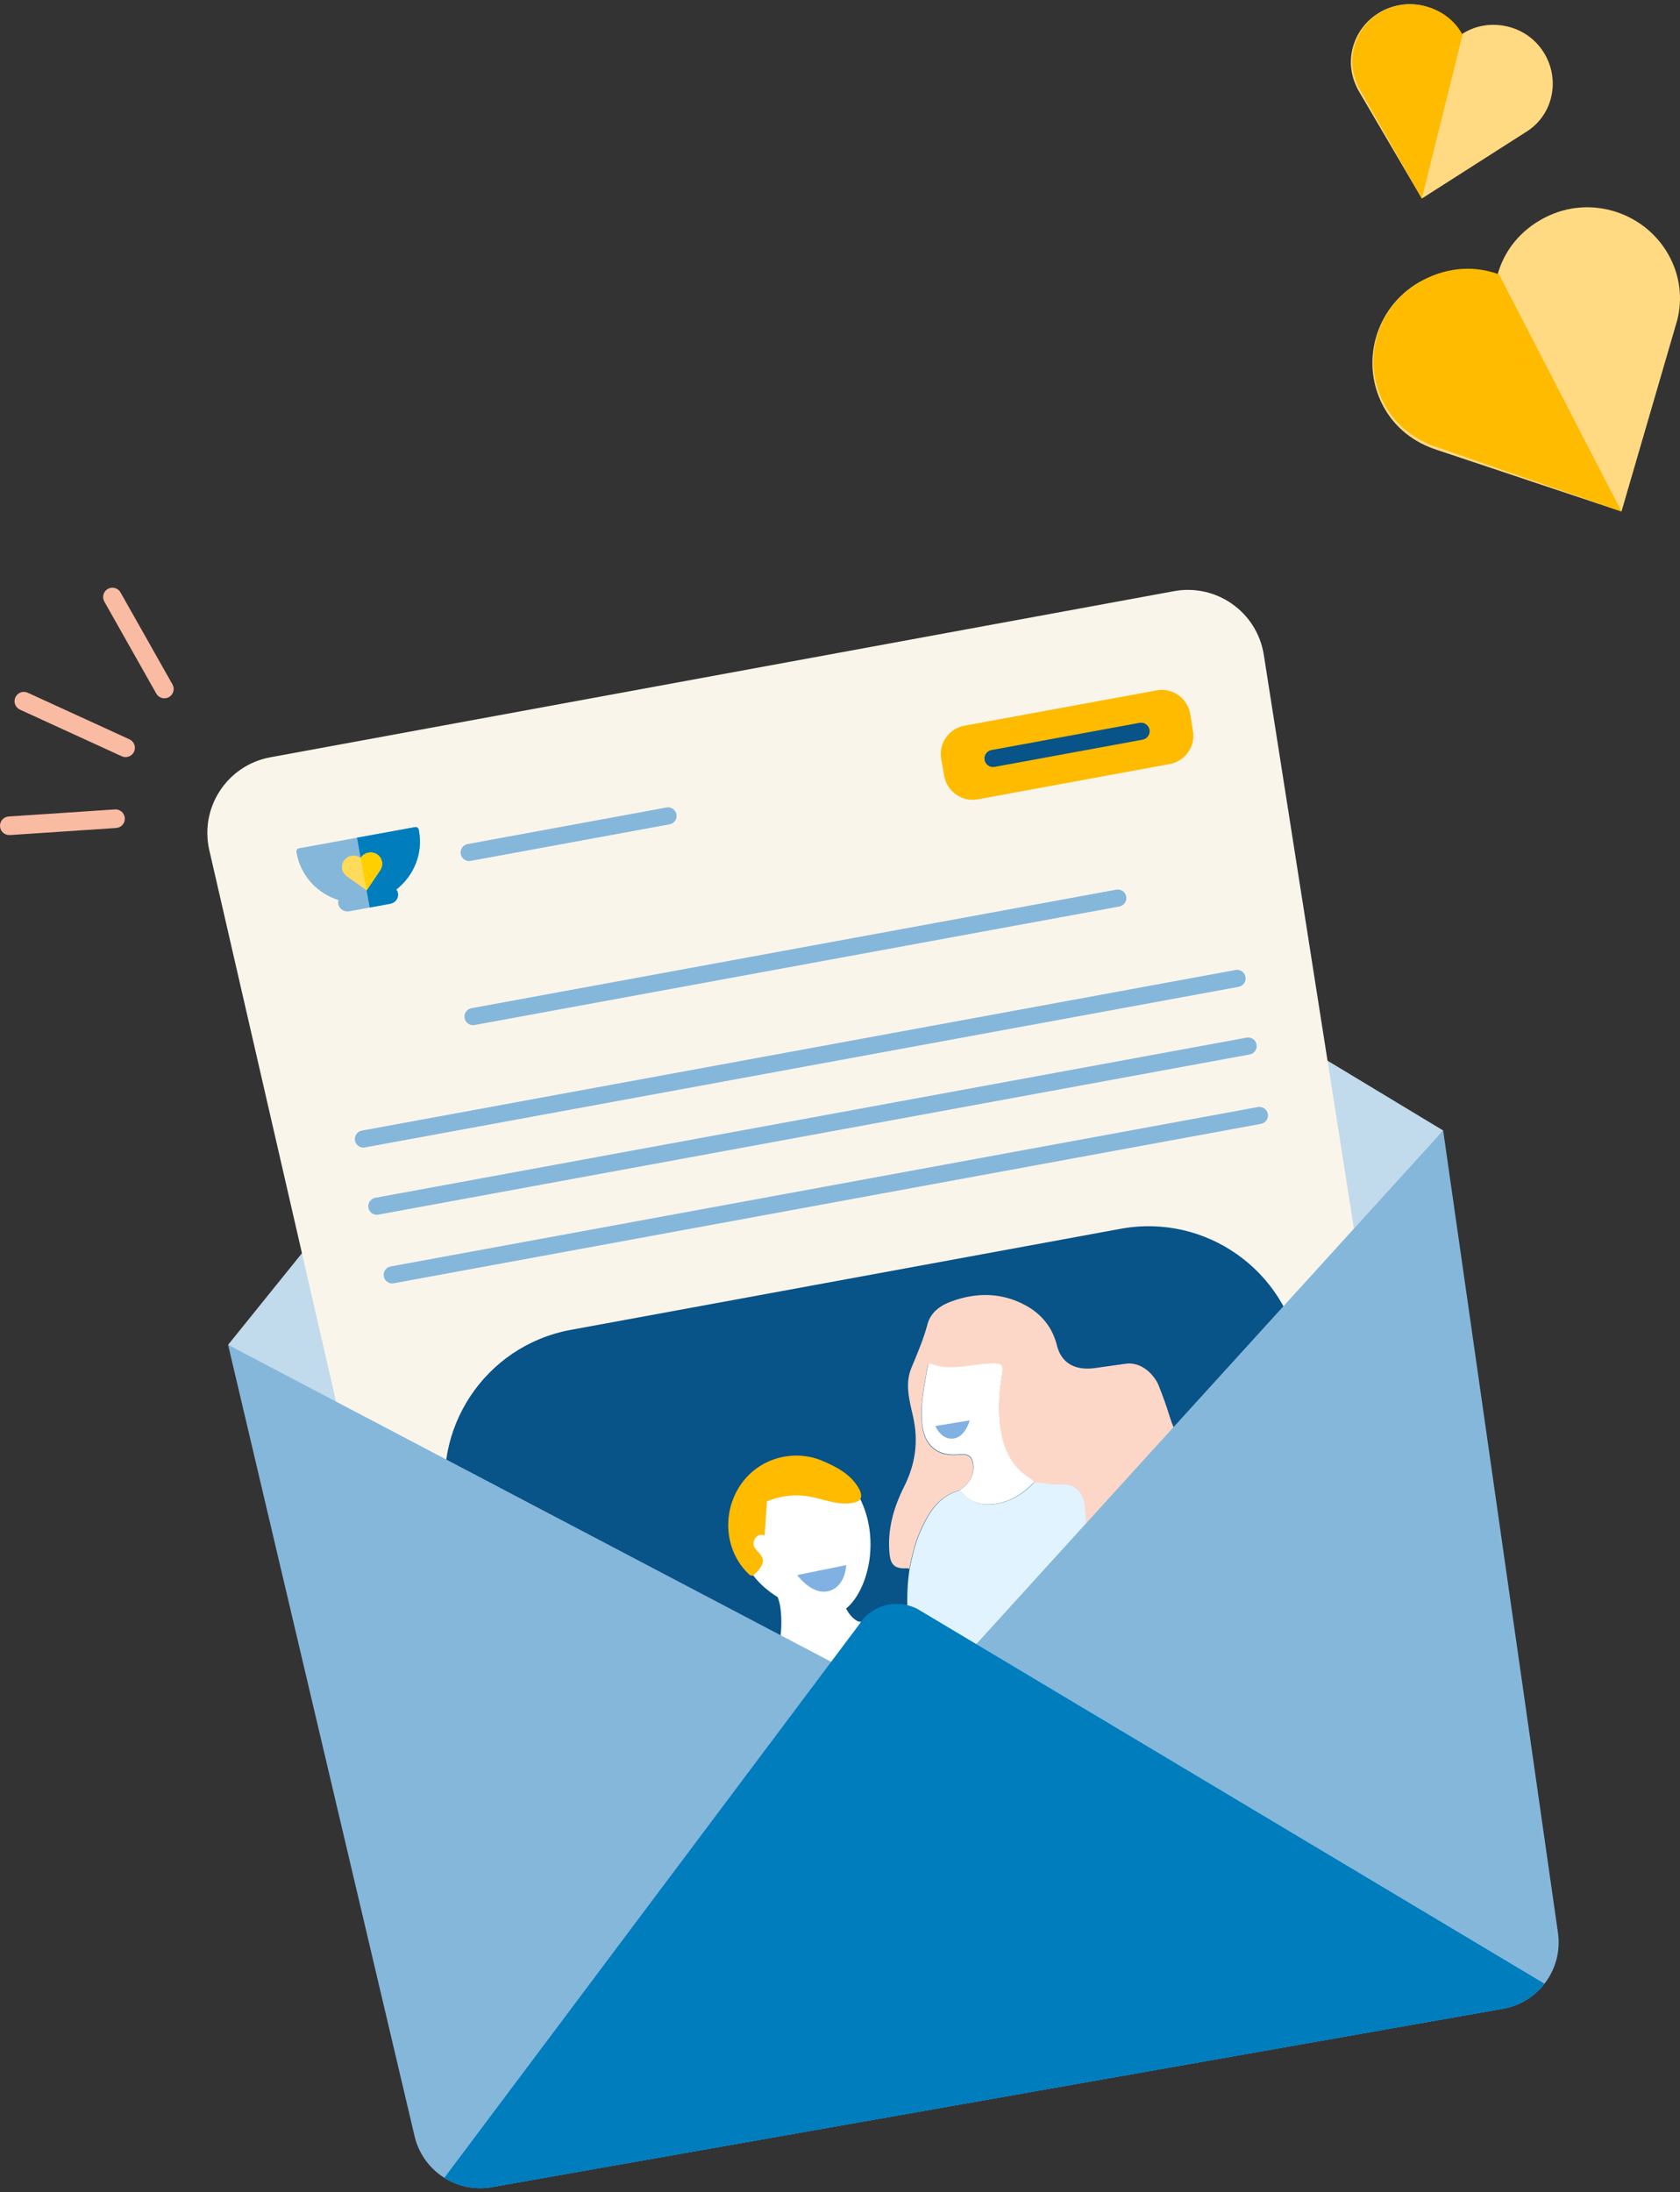 <svg width="200" height="261" viewBox="0 0 200 261" fill="none" xmlns="http://www.w3.org/2000/svg">
<rect x="0" y="0" width="200" height="261" fill="#333333" stroke="none"/>
<path d="M198.803 30.647C196.071 25.355 189.419 23.07 183.916 25.9C180.967 27.416 179.019 29.904 178.264 32.773C175.483 31.723 172.32 31.86 169.372 33.376C164.064 36.104 161.772 42.738 164.606 48.227C166.023 50.971 168.416 52.716 171.096 53.571L193.034 60.894L199.493 38.724C200.351 36.051 200.119 33.194 198.803 30.647Z" fill="#FFDA83"/>
<path d="M169.569 33.276C172.517 31.76 175.68 31.623 178.461 32.673L193.034 60.894L171.193 53.274C168.513 52.419 166.118 50.674 164.702 47.93C161.969 42.638 164.066 36.104 169.569 33.275V33.276Z" fill="#FEBB00"/>
<path d="M184.649 11.618C185.558 7.962 183.343 4.112 179.54 3.175C177.502 2.673 175.534 3.052 173.976 4.105C173.088 2.451 171.524 1.203 169.487 0.701C165.819 -0.201 161.956 2.008 161.013 5.798C160.543 7.694 160.955 9.52 161.875 11.04L169.267 23.635L181.604 15.753C183.13 14.835 184.213 13.378 184.651 11.618H184.649Z" fill="#FFDA83"/>
<path d="M169.623 0.735C171.661 1.237 173.225 2.484 174.111 4.138L169.267 23.636L162.044 10.937C161.124 9.417 160.712 7.592 161.182 5.696C162.091 2.04 165.82 -0.203 169.623 0.733V0.735Z" fill="#FEBB00"/>
<path fill-rule="evenodd" clip-rule="evenodd" d="M85.424 87.826C87.1 85.745 90.055 85.224 92.34 86.606L171.805 134.587L109.294 210.728L27.153 160.104L85.424 87.826Z" fill="#C2DBEC"/>
<path d="M139.759 70.38L32.182 90.156C27.055 91.099 23.748 96.129 24.917 101.213L58.18 245.909L174.427 230.681L150.454 77.965C149.655 72.877 144.822 69.449 139.758 70.38H139.759Z" fill="#FAF5EB"/>
<path d="M14.099 70.228C14.196 70.31 14.28 70.411 14.347 70.529L20.532 81.482C20.834 82.014 20.645 82.69 20.113 82.991C19.581 83.292 18.906 83.105 18.605 82.572L12.419 71.619C12.118 71.087 12.307 70.411 12.839 70.109C13.254 69.875 13.754 69.937 14.097 70.228H14.099ZM15.668 88.182C16.038 88.495 16.171 89.026 15.96 89.489C15.705 90.045 15.048 90.289 14.492 90.034L2.378 84.484C1.821 84.23 1.577 83.572 1.832 83.015C2.087 82.459 2.744 82.215 3.3 82.47L15.415 88.02C15.508 88.064 15.594 88.118 15.668 88.182ZM14.466 96.623C14.687 96.81 14.835 97.083 14.857 97.395C14.898 98.006 14.437 98.532 13.826 98.573L1.18 99.415C0.569 99.455 0.042 98.992 0.002 98.383C-0.038 97.772 0.423 97.246 1.033 97.205L13.68 96.364C13.978 96.343 14.256 96.444 14.468 96.623H14.466Z" fill="#FABBA3"/>
<path fill-rule="evenodd" clip-rule="evenodd" d="M139.254 90.959L116.409 95.159C114.54 95.503 112.746 94.261 112.411 92.389L112.051 90.381C111.717 88.519 112.949 86.739 114.808 86.397L137.688 82.191C139.578 81.844 141.387 83.118 141.696 85.016L142.023 87.032C142.322 88.876 141.092 90.623 139.256 90.959H139.254Z" fill="#FEBB00"/>
<path d="M43.261 136.619C42.779 136.619 42.352 136.275 42.261 135.785C42.159 135.232 42.526 134.702 43.078 134.599L147.091 115.479C147.644 115.376 148.175 115.744 148.277 116.296C148.379 116.85 148.013 117.379 147.46 117.482L43.447 136.602C43.384 136.613 43.322 136.619 43.261 136.619Z" fill="#85B7DA"/>
<path d="M44.856 144.62C44.375 144.62 43.948 144.276 43.857 143.786C43.755 143.233 44.121 142.703 44.673 142.6L148.405 123.532C148.958 123.433 149.489 123.797 149.591 124.349C149.692 124.903 149.326 125.432 148.774 125.535L45.042 144.603C44.98 144.614 44.918 144.62 44.856 144.62Z" fill="#85B7DA"/>
<path d="M46.688 152.793C46.207 152.793 45.78 152.449 45.689 151.959C45.587 151.406 45.953 150.876 46.505 150.773L149.747 131.794C150.304 131.693 150.83 132.059 150.933 132.611C151.035 133.165 150.668 133.694 150.116 133.797L46.874 152.776C46.812 152.787 46.75 152.793 46.688 152.793Z" fill="#85B7DA"/>
<path d="M56.308 122.047C55.826 122.047 55.399 121.703 55.308 121.213C55.206 120.66 55.572 120.131 56.125 120.027L132.889 105.916C133.441 105.815 133.972 106.181 134.074 106.733C134.176 107.287 133.81 107.816 133.258 107.919L56.493 122.03C56.431 122.041 56.369 122.047 56.308 122.047Z" fill="#85B7DA"/>
<path d="M55.849 102.506C55.367 102.506 54.94 102.163 54.849 101.673C54.747 101.119 55.114 100.59 55.666 100.487L79.348 96.133C79.903 96.031 80.43 96.398 80.533 96.95C80.635 97.504 80.269 98.033 79.717 98.136L56.035 102.49C55.972 102.501 55.91 102.506 55.849 102.506Z" fill="#85B7DA"/>
<path d="M118.214 91.316C117.732 91.316 117.305 90.972 117.214 90.482C117.113 89.929 117.479 89.399 118.031 89.296L135.658 86.055C136.21 85.952 136.742 86.32 136.843 86.872C136.945 87.426 136.579 87.955 136.027 88.058L118.4 91.299C118.337 91.31 118.275 91.316 118.214 91.316Z" fill="#085387"/>
<path fill-rule="evenodd" clip-rule="evenodd" d="M49.867 98.781L49.863 98.762C49.826 98.558 49.631 98.43 49.423 98.468L35.593 100.99C35.385 101.028 35.25 101.218 35.286 101.422L35.29 101.441L35.308 101.536L35.319 101.593C35.812 104.302 37.796 106.37 40.306 107.16C40.259 107.302 40.248 107.464 40.269 107.621C40.385 108.214 40.959 108.601 41.562 108.491L46.486 107.593C47.087 107.483 47.489 106.918 47.39 106.322C47.353 106.169 47.285 106.021 47.192 105.904C49.26 104.28 50.389 101.645 49.895 98.936C49.89 98.917 49.888 98.896 49.884 98.879C49.879 98.846 49.871 98.816 49.867 98.784V98.781Z" fill="#85B7DA"/>
<path fill-rule="evenodd" clip-rule="evenodd" d="M49.848 98.783L49.844 98.764C49.808 98.56 49.612 98.431 49.405 98.469L42.499 99.729L44.014 108.041L46.467 107.593C47.074 107.482 47.476 106.919 47.37 106.323C47.339 106.168 47.271 106.02 47.172 105.905C49.243 104.281 50.369 101.645 49.875 98.936C49.87 98.917 49.869 98.897 49.864 98.879C49.859 98.847 49.851 98.817 49.847 98.784L49.848 98.783Z" fill="#007DBC"/>
<path fill-rule="evenodd" clip-rule="evenodd" d="M40.729 103.468C40.593 102.726 41.097 102.019 41.839 101.883C42.248 101.808 42.64 101.911 42.939 102.137C43.138 101.821 43.468 101.586 43.879 101.511C44.622 101.375 45.341 101.859 45.477 102.602C45.542 102.96 45.45 103.321 45.256 103.611L43.643 105.998L41.269 104.318C40.996 104.113 40.793 103.815 40.729 103.468Z" fill="#FFDB5C"/>
<path fill-rule="evenodd" clip-rule="evenodd" d="M43.877 101.511C43.467 101.585 43.138 101.82 42.938 102.136L43.642 105.996L45.254 103.609C45.45 103.319 45.542 102.959 45.475 102.6C45.34 101.857 44.621 101.373 43.877 101.509V101.511Z" fill="#FFCF00"/>
<path d="M61.652 217.2L161.052 199.88L154.792 161.359C153.147 151.231 143.505 144.432 133.417 146.288L67.944 158.324C57.728 160.202 51.119 170.199 53.391 180.341L61.651 217.201L61.652 217.2Z" fill="#085387"/>
<path d="M103.149 206.981C99.997 207.686 89.259 211.25 88.011 206.584C87.262 203.781 89.462 198.709 91.511 196.791C92.972 195.423 95.016 195.133 96.82 194.601C98.605 194.074 100.39 193.549 102.175 193.022C104.023 193.067 105.87 193.241 107.669 193.974C110.949 195.324 113.71 197.699 116.297 200.465C116.472 200.651 116.762 201.028 117.12 201.518C113.082 204.484 107.471 206.015 103.15 206.98L103.149 206.981Z" fill="#4EC0F1"/>
<path d="M96.832 189.235C97.839 189.435 98.867 189.526 99.893 189.497C100.434 190.854 100.882 192.518 102.345 193.121C103.622 193.646 104.087 195 103.483 196.219C102.885 197.424 101.596 198.109 100.35 198.465C97.857 199.177 94.875 198.937 93.086 197.059C92.923 196.888 92.767 196.697 92.712 196.467C92.655 196.231 92.71 195.985 92.758 195.748C93.051 194.313 93.094 192.83 92.901 191.379C92.724 190.04 91.862 188.618 91.785 187.361C92.409 187.242 93.558 188.173 94.177 188.429C95.032 188.785 95.924 189.055 96.832 189.235Z" fill="white"/>
<path d="M98.593 192.401C96.86 192.595 94.962 191.488 93.488 190.681C91.844 189.783 90.312 188.615 89.297 187.015C88.005 184.978 87.693 182.213 88.318 179.899C88.602 178.848 89.297 177.956 90.057 177.177C91.182 176.025 92.497 175.044 93.98 174.417C95.114 173.938 96.385 173.67 97.583 173.959C98.639 174.213 99.554 174.878 100.342 175.626C103.719 178.834 104.464 184.342 102.729 188.578C101.93 190.528 100.621 192.176 98.595 192.402L98.593 192.401Z" fill="white"/>
<g style="mix-blend-mode:multiply">
<path d="M94.906 187.511C94.906 187.511 96.577 189.844 98.517 189.446C100.677 189.002 100.739 186.33 100.739 186.33L94.906 187.512V187.511Z" fill="#80B1E2"/>
</g>
<path d="M90.605 185.192C90.65 185.26 90.692 185.329 90.727 185.404C91.083 186.143 90.342 186.929 89.817 187.424C89.74 187.496 89.656 187.569 89.551 187.587C89.38 187.616 89.226 187.491 89.102 187.37C85.339 183.699 86.11 177.257 90.541 174.491C92.664 173.167 95.426 172.909 97.744 173.852C99.516 174.573 101.28 175.501 102.241 177.193C102.484 177.621 102.673 178.201 102.343 178.564C102.216 178.702 102.036 178.777 101.858 178.831C100.091 179.377 98.115 178.48 96.378 178.166C94.68 177.859 92.894 178.062 91.306 178.74L91.02 182.822C90.64 182.579 90.09 182.79 89.869 183.182C89.335 184.129 90.164 184.535 90.606 185.192H90.605Z" fill="#FEBB00"/>
<path d="M146.66 196.761C147.348 198.57 148.676 200.331 147.17 201.989C146.055 203.218 144.227 203.72 142.674 204.101L127.402 207.852C125.842 208.235 124.271 208.62 122.668 208.708C116.079 209.069 110.624 204.431 109.004 198.293C108.052 194.682 107.718 190.488 108.278 186.801C108.605 185.247 108.966 183.662 109.627 182.195C110.601 180.041 111.793 178.069 114.313 177.418C115.12 178.498 116.239 179.097 117.555 179.104C119.776 179.114 121.593 178.091 123.1 176.501C124.142 176.34 125.136 176.791 126.213 176.682C127.954 176.525 129.06 177.578 129.2 179.326C129.328 180.748 129.459 182.19 129.485 183.62C129.533 185.333 130.3 186.63 131.52 187.712C132.353 188.455 133.295 189.085 134.295 189.554C138.603 191.587 142.587 194.268 146.66 196.759V196.761Z" fill="#E0F3FF"/>
<path d="M114.27 177.413C111.75 178.065 110.558 180.036 109.584 182.19C108.923 183.657 108.576 185.216 108.236 186.796C108.067 186.64 107.864 186.72 107.677 186.712C106.51 186.722 106.041 186.243 105.905 185.071C105.603 182.199 106.361 179.512 107.623 177.008C108.974 174.313 109.363 171.63 108.702 168.658C108.28 166.788 107.696 164.78 108.493 162.862C109.207 161.153 109.941 159.439 110.421 157.636C110.793 156.233 111.966 155.398 113.25 154.941C116.237 153.844 119.238 153.854 122.092 155.405C123.994 156.433 125.309 158.063 125.811 160.137C126.389 162.475 128.211 163.158 130.305 162.876C131.529 162.705 132.751 162.532 133.993 162.356C135.944 162.075 137.433 163.737 137.913 164.891C138.426 166.16 138.889 167.463 139.294 168.783C139.711 170.141 140.379 171.385 141.306 172.45C142.387 173.696 143.912 174.135 145.477 174.502C147.103 174.87 148.751 175.171 150.326 175.78C152.244 176.516 153.451 177.911 154.155 179.76C155.132 182.27 155.192 184.801 153.967 187.295C153.176 188.881 153.399 190.42 154.548 191.688C156.301 193.622 155.597 196.067 152.796 197.027C151.116 197.599 149.442 197.491 147.768 197.034C147.391 196.939 147.052 196.687 146.63 196.791C142.556 194.299 138.573 191.617 134.227 189.597C133.208 189.133 132.284 188.499 131.453 187.755C130.233 186.672 129.465 185.375 129.419 183.662C129.392 182.232 129.261 180.791 129.133 179.368C128.989 177.601 127.887 176.567 126.146 176.725C125.088 176.828 124.094 176.377 123.033 176.543C122.961 176.44 122.937 176.284 122.834 176.21C120.13 174.614 119.211 172.088 118.961 169.12C118.813 167.273 118.962 165.461 119.276 163.644C119.447 162.608 119.177 162.316 118.139 162.352C117.59 162.368 117.032 162.428 116.475 162.487C114.645 162.692 112.801 163.127 110.985 162.464C110.592 162.312 110.458 162.413 110.405 162.798C110.026 165.025 109.524 167.247 109.755 169.523C110.015 172.18 111.625 173.477 114.188 173.183C115.303 173.063 115.787 173.457 115.849 174.589C115.927 175.84 115.232 176.7 114.269 177.413H114.27Z" fill="#FCD7C8"/>
<path d="M114.271 177.412C115.234 176.7 115.947 175.834 115.878 174.54C115.821 173.425 115.331 173.014 114.216 173.134C111.654 173.428 110.038 172.112 109.783 169.474C109.551 167.198 110.055 164.976 110.433 162.749C110.504 162.358 110.626 162.282 111.014 162.415C112.829 163.078 114.673 162.643 116.503 162.438C117.061 162.379 117.599 162.324 118.168 162.303C119.204 162.267 119.493 162.554 119.303 163.595C118.991 165.412 118.84 167.223 118.988 169.07C119.237 172.04 120.158 174.565 122.861 176.161C122.959 176.216 122.984 176.372 123.06 176.494C121.552 178.084 119.736 179.107 117.515 179.097C116.199 179.09 115.08 178.491 114.273 177.411L114.271 177.412Z" fill="white"/>
<g style="mix-blend-mode:multiply">
<path d="M115.443 169.102C115.443 169.102 114.929 171.034 113.566 171.253C112.048 171.497 111.35 169.769 111.35 169.769L115.442 169.102H115.443Z" fill="#80B1E2"/>
</g>
<path d="M27.155 160.106L49.357 254.323C50.333 258.46 54.364 261.115 58.546 260.377L178.933 239.14C183.191 238.388 186.086 234.393 185.473 230.11L171.805 134.586L109.342 203.305L27.152 160.103L27.155 160.106Z" fill="#85B7DA"/>
<path d="M98.958 197.847L102.823 192.691C104.453 190.913 107.071 190.449 109.213 191.558L116.218 195.745L183.856 236.168C182.678 237.681 180.964 238.782 178.934 239.14L112.501 250.86L58.547 260.377C56.52 260.734 54.533 260.291 52.908 259.273L98.957 197.847H98.958Z" fill="#0092F9"/>
<path d="M98.958 197.847L102.823 192.691C104.453 190.913 107.071 190.449 109.213 191.558L116.218 195.745L183.856 236.168C182.678 237.681 180.964 238.782 178.934 239.14L112.501 250.86L58.547 260.377C56.52 260.734 54.533 260.291 52.908 259.273L98.957 197.847H98.958Z" fill="#007DBC"/>
</svg>
